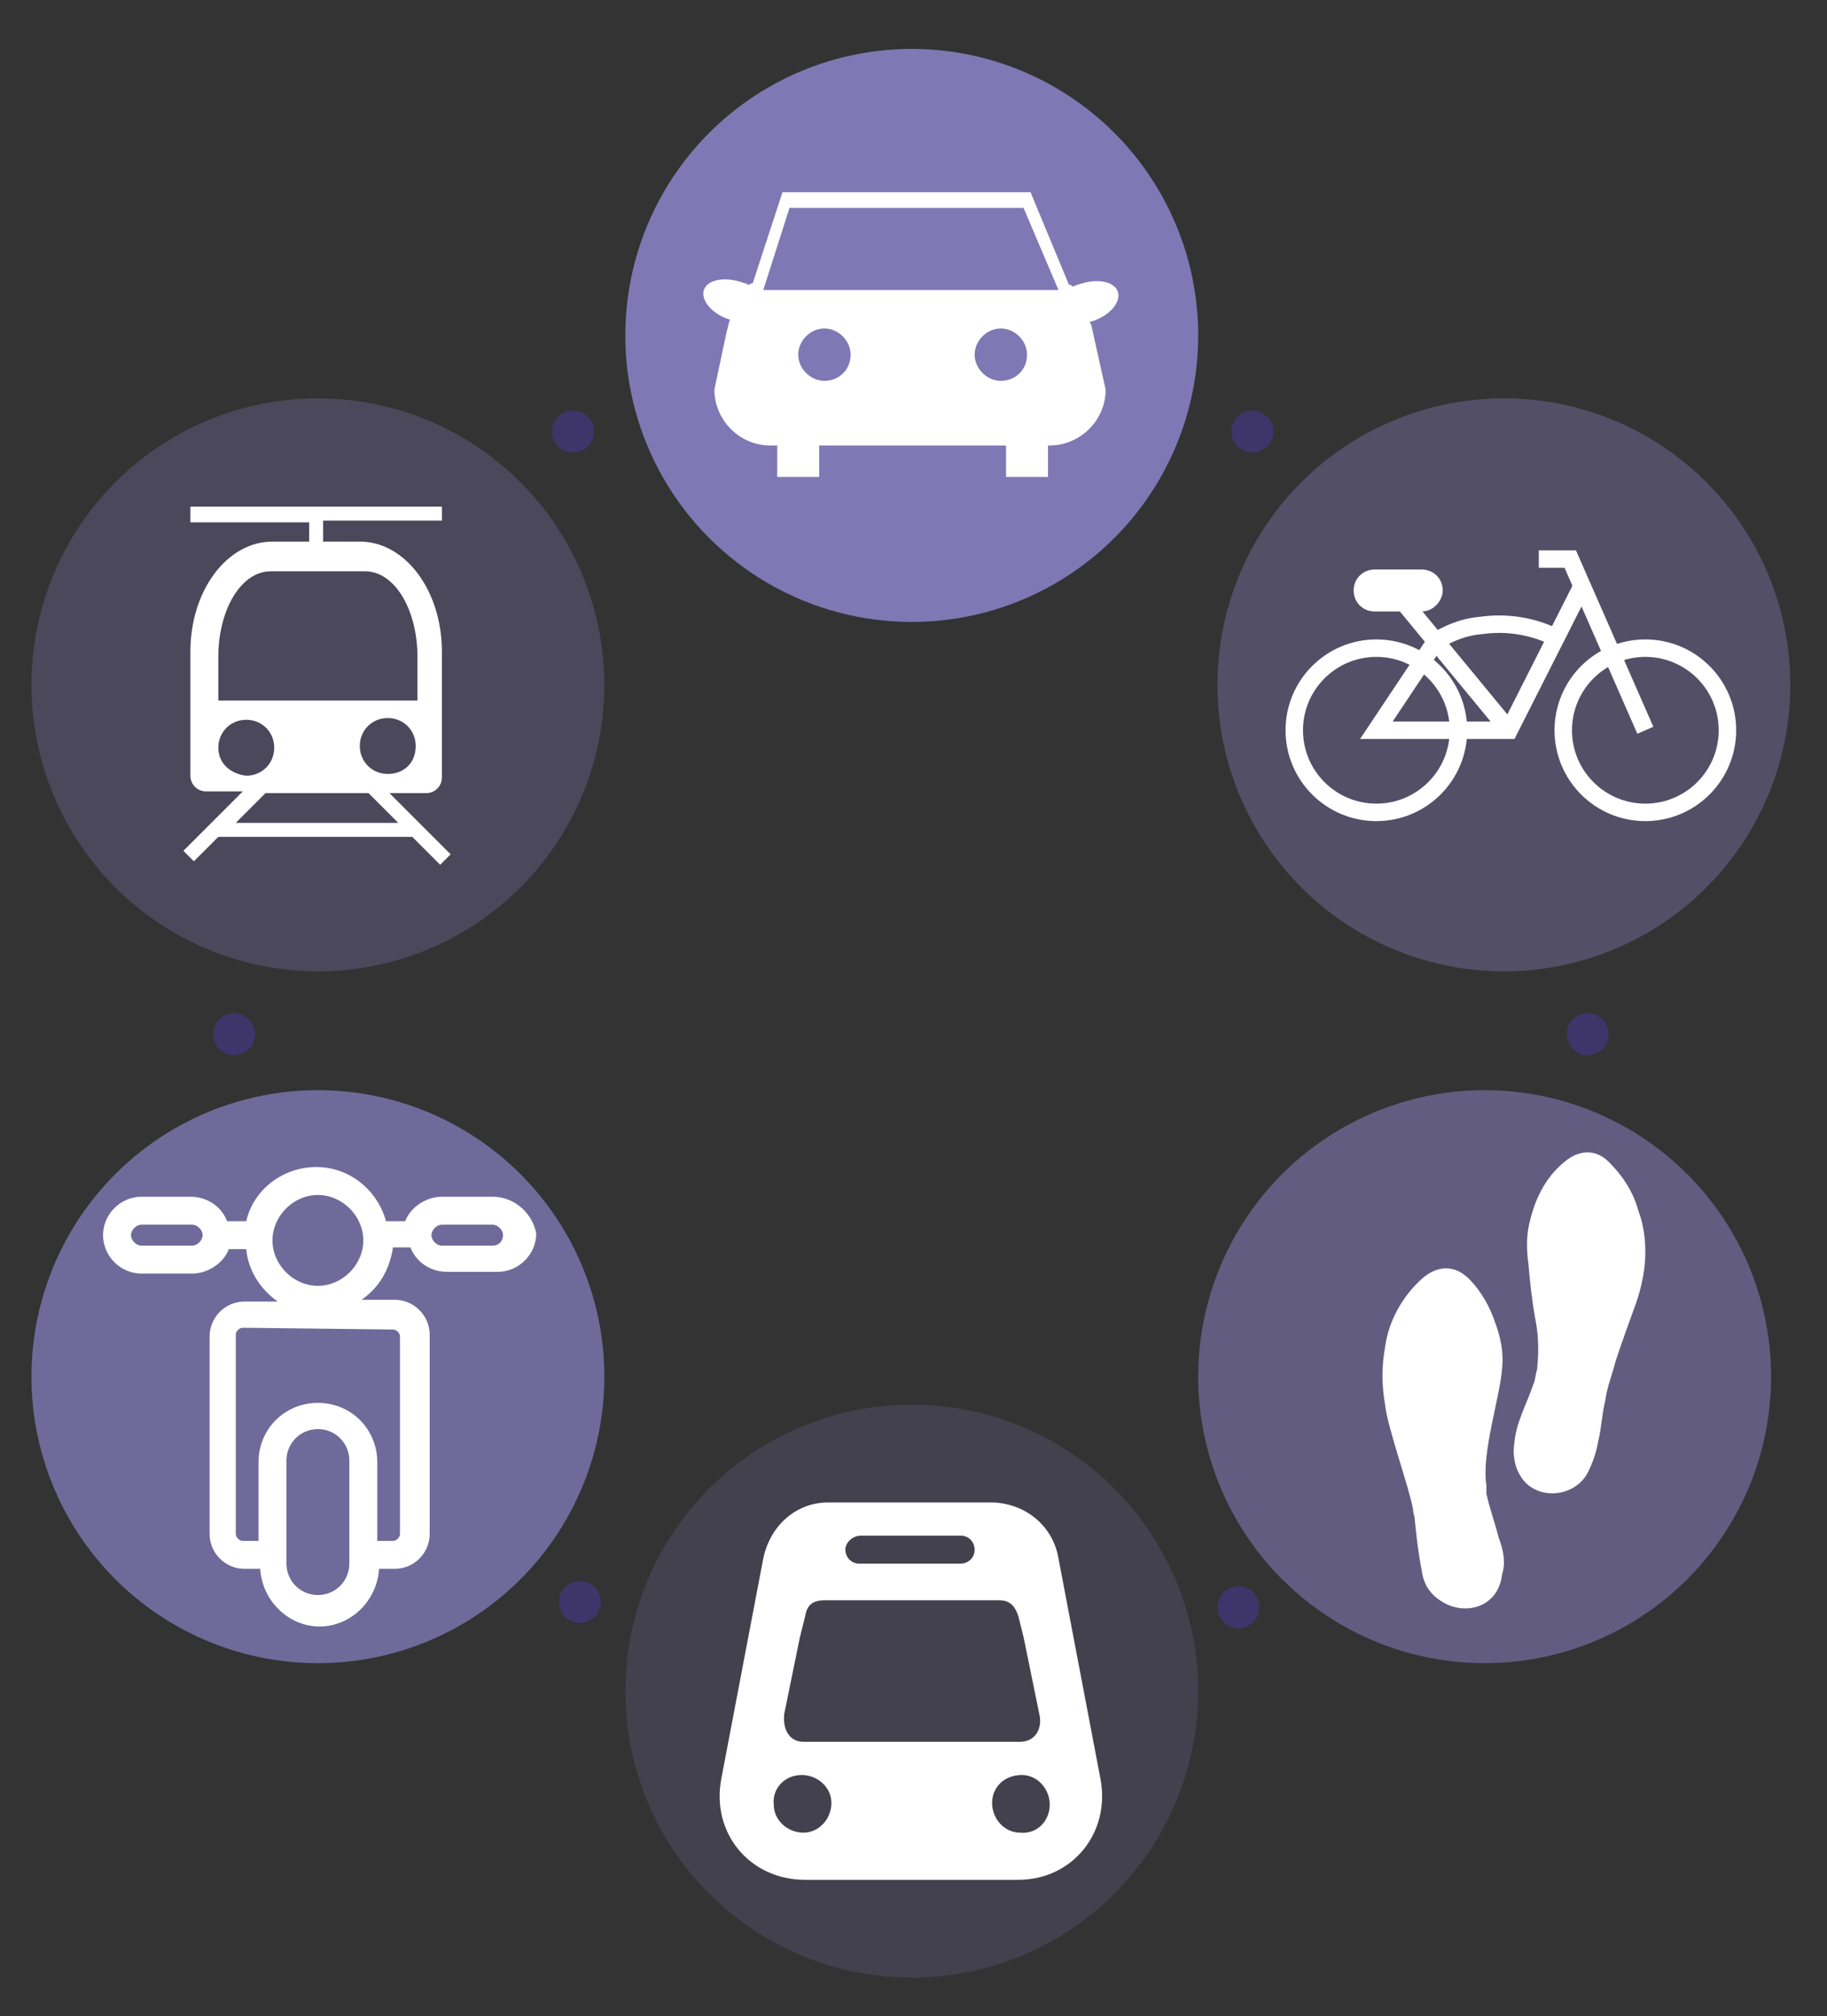 <?xml version="1.0" encoding="utf-8"?>
<!-- Generator: Adobe Illustrator 22.0.1, SVG Export Plug-In . SVG Version: 6.00 Build 0)  -->
<svg version="1.1" id="Calque_1" xmlns="http://www.w3.org/2000/svg" xmlns:xlink="http://www.w3.org/1999/xlink" x="0px" y="0px"
	 viewBox="0 0 104.6 115.4" style="enable-background:new 0 0 104.6 115.4;" xml:space="preserve">
<rect x="0" y="0" width="104.6" height="115.4" fill="#333333" stroke="none"/>
<style type="text/css">
	.st0{fill:#8078B4;}
	.st1{opacity:0.4;fill:#8078B4;}
	.st2{opacity:0.6;fill:#8078B4;}
	.st3{opacity:0.2;fill:#8078B4;}
	.st4{opacity:0.8;fill:#8078B4;}
	.st5{opacity:0.3;fill:#8078B4;}
	.st6{fill:#3E356B;}
	.st7{fill:#FFFFFF;}
	.st8{fill:none;stroke:#FFFFFF;stroke-miterlimit:10;}
</style>
<circle class="st0" cx="52.2" cy="19.2" r="16.4"/>
<circle class="st1" cx="86.1" cy="39.2" r="16.4"/>
<circle class="st2" cx="85" cy="78.8" r="16.4"/>
<circle class="st3" cx="52.2" cy="96.8" r="16.4"/>
<circle class="st4" cx="18.2" cy="78.8" r="16.4"/>
<circle class="st5" cx="18.2" cy="39.2" r="16.4"/>
<circle class="st6" cx="90.9" cy="59.2" r="1.2"/>
<circle class="st6" cx="71.7" cy="24.7" r="1.2"/>
<circle class="st6" cx="32.8" cy="24.7" r="1.2"/>
<circle class="st6" cx="13.4" cy="59.2" r="1.2"/>
<circle class="st6" cx="33.2" cy="91.7" r="1.2"/>
<circle class="st6" cx="70.9" cy="92" r="1.2"/>
<path class="st7" d="M64,16.7c-0.2-0.6-1.2-0.8-2.3-0.4c-0.1,0-0.2,0.1-0.3,0.1c-0.1-0.1-0.1-0.1-0.2-0.1L59,11H44.8l-1.7,5.2
	c-0.1,0-0.2,0.1-0.2,0.1c-0.1,0-0.2-0.1-0.3-0.1c-1.1-0.4-2.1-0.2-2.3,0.4c-0.2,0.6,0.5,1.4,1.5,1.7c0,0,0,0,0,0
	c-0.1,0.2-0.1,0.4-0.2,0.7l-0.7,3.3c0,1.7,1.4,3.2,3.2,3.2h0.4v1.8h2.4v-1.8h10.7v1.8H60v-1.8h0.1c1.7,0,3.2-1.4,3.2-3.2l-0.8-3.6
	c0-0.1-0.1-0.2-0.1-0.3c0,0,0.1,0,0.1,0C63.5,18.1,64.2,17.3,64,16.7z M47.2,21.8c-0.8,0-1.5-0.7-1.5-1.5c0-0.8,0.7-1.5,1.5-1.5
	c0.8,0,1.5,0.7,1.5,1.5C48.7,21.2,48,21.8,47.2,21.8z M57.3,21.8c-0.8,0-1.5-0.7-1.5-1.5c0-0.8,0.7-1.5,1.5-1.5s1.5,0.7,1.5,1.5
	C58.8,21.2,58.1,21.8,57.3,21.8z M43.7,16.6l1.5-4.7h13.4l2,4.7H43.7z"/>
<circle class="st8" cx="78.8" cy="41.8" r="4.7"/>
<circle class="st8" cx="94.2" cy="41.8" r="4.7"/>
<polyline class="st8" points="94.2,41.8 89.9,32 88.1,32 "/>
<polyline class="st8" points="90.6,33.5 86.4,41.8 78.8,41.8 82.2,36.7 "/>
<line class="st8" x1="80.3" y1="34.4" x2="86.4" y2="41.8"/>
<path class="st8" d="M82.2,36.7c0.5-0.3,1.4-0.8,2.6-0.9c2.1-0.3,3.7,0.4,4.3,0.7"/>
<path class="st8" d="M81.4,34.5h-2.7c-0.4,0-0.7-0.3-0.7-0.7l0,0c0-0.4,0.3-0.7,0.7-0.7h2.7c0.4,0,0.7,0.3,0.7,0.7l0,0
	C82.1,34.1,81.8,34.5,81.4,34.5z"/>
<ellipse class="st7" cx="80.1" cy="33.7" rx="1.9" ry="0.6"/>
<path class="st7" d="M94.2,71.7c0,0.9-0.2,1.9-0.5,2.8c-0.4,1.1-0.8,2.2-1.2,3.4c-0.2,0.8-0.5,1.5-0.6,2.3c-0.2,0.8-0.2,1.5-0.4,2.3
	c-0.1,0.6-0.3,1.2-0.6,1.8c-0.8,1.5-3.1,1.6-3.9,0.1c-0.3-0.5-0.4-1.2-0.3-1.8c0.1-1.2,0.7-2.2,1.1-3.4c0.1-0.2,0.1-0.5,0.2-0.8
	c0.1-1,0.1-1.9-0.1-2.9c-0.2-1.1-0.3-2.1-0.4-3.2c-0.1-0.7-0.1-1.4,0-2c0.3-1.5,0.9-2.9,2.2-3.9c0.8-0.6,1.7-0.6,2.4,0.1
	c0.8,0.8,1.4,1.7,1.7,2.8C94.1,70.1,94.2,70.9,94.2,71.7z"/>
<path class="st7" d="M85.8,88c-0.2-0.8-0.5-1.6-0.7-2.5c0-0.1,0-0.2,0-0.3c0-0.1,0-0.1,0-0.2c0,0,0,0,0,0c-0.3-1.8,0.8-5.1,0.9-6.7
	c0.1-0.9-0.1-1.8-0.4-2.6c-0.3-0.9-0.8-1.8-1.5-2.5c-0.8-0.8-1.8-0.8-2.7,0c-1.1,1-1.9,2.4-2.1,3.9c-0.2,1.1-0.2,2.2,0,3.3
	c0,0,0,0,0,0c0.1,1.2,1.4,4.8,1.6,6c0,0.2,0.1,0.4,0.1,0.6c0.1,1,0.2,1.9,0.4,2.9c0.1,0.8,0.5,1.4,1.2,1.8c1.3,0.8,3.2,0.3,3.4-1.6
	C86.2,89.5,86.1,88.8,85.8,88z"/>
<path class="st7" d="M46.1,107.6c2,0,4.1,0,6.1,0c2,0,4.1,0,6.1,0c3.1,0,5.3-2.7,4.7-5.8c-0.8-4.2-1.6-8.4-2.4-12.6
	c-0.3-1.8-1.8-3.1-3.7-3.2h-9.5c-1.8,0-3.3,1.3-3.7,3.2c-0.8,4.2-1.6,8.4-2.4,12.6C40.7,104.9,42.9,107.6,46.1,107.6z M60.1,103.3
	c0,0.9-0.7,1.7-1.7,1.6c-0.9,0-1.6-0.8-1.6-1.7c0-0.9,0.7-1.6,1.7-1.6C59.4,101.6,60.1,102.4,60.1,103.3z M49.3,87.9H55
	c0.5,0,0.8,0.4,0.8,0.8c0,0.5-0.4,0.8-0.8,0.8h-5.8c-0.5,0-0.8-0.4-0.8-0.8C48.4,88.3,48.8,87.9,49.3,87.9z M44.9,98.1
	c0.3-1.5,0.6-2.9,0.9-4.4c0.1-0.4,0.2-0.8,0.3-1.2c0.1-0.6,0.4-0.9,1.1-0.9h10c0.6,0,0.9,0.3,1.1,0.9c0.1,0.4,0.2,0.8,0.3,1.2
	c0.3,1.5,0.6,2.9,0.9,4.4c0.2,0.8-0.2,1.6-1.1,1.6H46C45.2,99.7,44.8,99,44.9,98.1z M45.9,101.6c0.9,0,1.7,0.7,1.7,1.6
	c0,0.9-0.7,1.7-1.6,1.7c-0.9,0-1.7-0.7-1.7-1.6C44.2,102.4,44.9,101.6,45.9,101.6z"/>
<path class="st7" d="M28.2,68.5h-2.9c-0.9,0-1.8,0.6-2.1,1.4h-1.1c-0.5-1.8-2.1-3.1-4-3.1c-1.9,0-3.6,1.3-4,3.1h-1.1
	c-0.3-0.8-1.1-1.4-2.1-1.4H8.1c-1.2,0-2.2,1-2.2,2.2c0,1.2,1,2.2,2.2,2.2H11c0.9,0,1.8-0.6,2.1-1.4h1c0.1,1.2,0.8,2.3,1.8,3h-1.9
	c-1.1,0-2,0.9-2,2v11.3c0,1.1,0.9,2,2,2h0.9c0.1,1.8,1.6,3.3,3.4,3.3s3.3-1.5,3.4-3.3h0.9c1.1,0,2-0.9,2-2V76.4c0-1.1-0.9-2-2-2
	h-1.9c1-0.7,1.6-1.7,1.8-3h1c0.3,0.8,1.1,1.4,2.1,1.4h2.9c1.2,0,2.2-1,2.2-2.2C30.5,69.5,29.5,68.5,28.2,68.5z M11,71.3H8.1
	c-0.3,0-0.6-0.3-0.6-0.6s0.3-0.6,0.6-0.6H11c0.3,0,0.6,0.3,0.6,0.6S11.3,71.3,11,71.3z M20,89.5c0,1-0.8,1.8-1.8,1.8
	c-1,0-1.8-0.8-1.8-1.8v-5.9c0-1,0.8-1.8,1.8-1.8c1,0,1.8,0.8,1.8,1.8V89.5z M22.5,76.1c0.2,0,0.4,0.2,0.4,0.4v11.3
	c0,0.2-0.2,0.4-0.4,0.4h-0.9v-4.5c0-1.9-1.5-3.4-3.4-3.4c-1.9,0-3.4,1.5-3.4,3.4v4.5h-0.9c-0.2,0-0.4-0.2-0.4-0.4V76.4
	c0-0.2,0.2-0.4,0.4-0.4L22.5,76.1L22.5,76.1z M18.2,73.6c-1.4,0-2.6-1.2-2.6-2.6s1.2-2.6,2.6-2.6c1.4,0,2.6,1.2,2.6,2.6
	S19.6,73.6,18.2,73.6z M28.2,71.3h-2.9c-0.3,0-0.6-0.3-0.6-0.6s0.3-0.6,0.6-0.6h2.9c0.3,0,0.6,0.3,0.6,0.6S28.6,71.3,28.2,71.3z"/>
<path class="st7" d="M25.2,49.5l0.6-0.6l-3.5-3.5h2.1c0.5,0,0.9-0.4,0.9-0.9V41v0c0,0,0-0.1,0-0.1v-3.6c0-3.5-2.1-6.3-4.7-6.3h-2.1
	v-1.2h6.8V29H10.9v0.9h6.8V31h-2.1c-2.6,0-4.7,2.8-4.7,6.3v3.6c0,0,0,0.1,0,0.1v0v3.4c0,0.5,0.4,0.9,0.9,0.9h2.1l-3.4,3.4l0.6,0.6
	l1.4-1.4h11.1L25.2,49.5z M22.2,44.3c-0.9,0-1.6-0.7-1.6-1.6c0-0.9,0.7-1.6,1.6-1.6c0.9,0,1.6,0.7,1.6,1.6
	C23.8,43.7,23.1,44.3,22.2,44.3z M15.5,32.7h5.4c1.7,0,3,2.2,3,4.9v2.5H12.5v-2.5C12.5,34.9,13.8,32.7,15.5,32.7z M12.5,42.8
	c0-0.9,0.7-1.6,1.6-1.6c0.9,0,1.6,0.7,1.6,1.6c0,0.9-0.7,1.6-1.6,1.6C13.2,44.3,12.5,43.7,12.5,42.8z M13.5,47.1l1.7-1.7h5.9
	l1.7,1.7H13.5z"/>
</svg>
